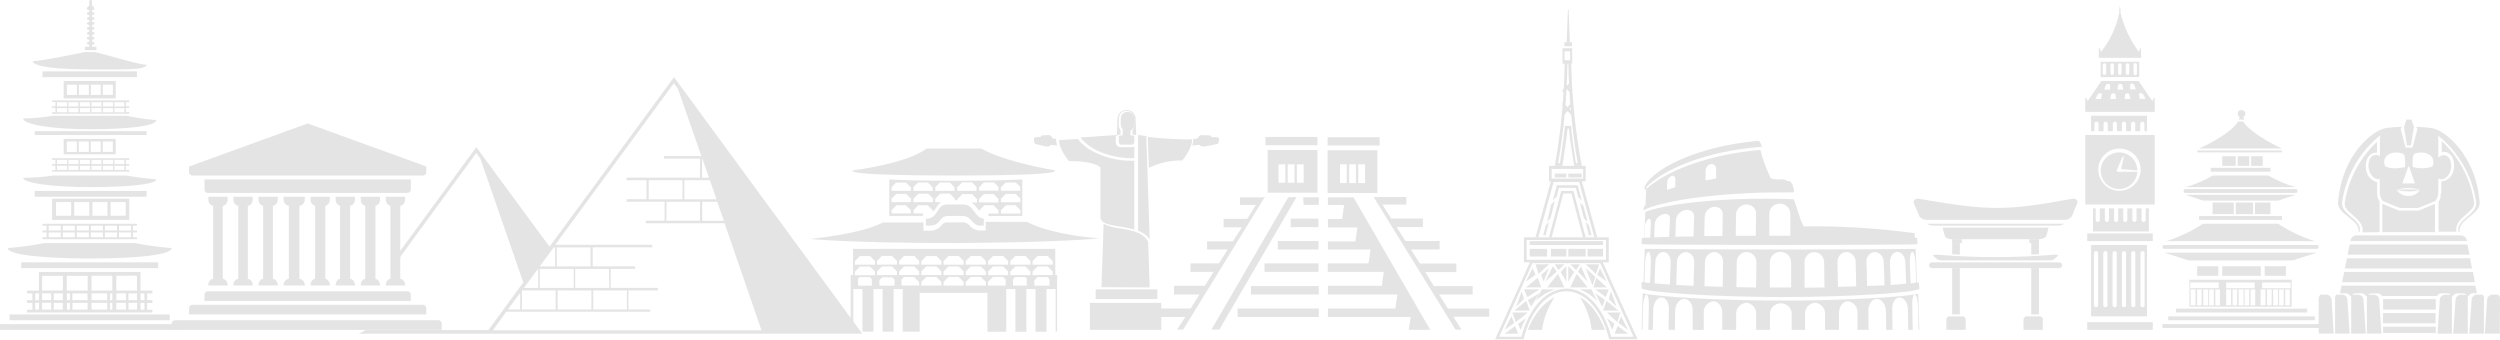 <svg width="1296" height="176" viewBox="0 0 1296 176" fill="none" xmlns="http://www.w3.org/2000/svg">
<g opacity="0.7">
<path d="M79 152.11V150.641H72.84V141H20.16V150.669H14V152.11H16.812V155.6H14V157.041H16.812V160.559H14V162H79V160.559H76.265V157.069H79V155.6H76.265V152.11H79ZM71 142.939V150.641H60.29V142.967L71 142.939ZM71 152.11V155.6H66.578V152.11H71ZM58.219 142.967V150.641H47.459V142.995L58.219 142.967ZM58.219 152.082V155.6H56.992V152.082H58.219ZM45.439 155.6H37.516V152.11H45.311L45.439 155.6ZM45.439 142.995V150.641H34.627V142.995H45.439ZM21.873 142.995H32.608V150.613H21.796L21.873 142.995ZM32.582 152.054V155.6H27.854V152.11L32.582 152.054ZM18.243 152.054H20.237V155.6H18.243V152.054ZM18.243 156.985H20.237V160.504H18.243V156.985ZM26.576 160.504H21.796V156.985H26.499L26.576 160.504ZM26.576 155.545H21.796V152.054H26.499L26.576 155.545ZM27.93 157.013H32.582V160.504H27.828L27.93 157.013ZM36.263 160.504H34.704V157.013H36.263V160.504ZM36.263 155.545H34.704V152.054H36.263V155.545ZM37.592 157.013H45.414V160.504H37.516L37.592 157.013ZM55.638 160.504H47.459V157.013H55.561L55.638 160.504ZM55.638 155.573H47.459V152.054H55.561L55.638 155.573ZM56.967 157.013H58.245V160.504H56.992L56.967 157.013ZM65.325 160.504H60.264V157.013H65.223L65.325 160.504ZM65.325 155.573H60.29V152.054H65.249L65.325 155.573ZM66.654 157.013H71.076V160.504H66.578L66.654 157.013ZM74.885 160.532H72.84V157.041H74.885V160.532ZM74.885 155.6H72.84V152.11H74.885V155.6Z" fill="#D9D9D9"/>
<path d="M67 114V103H27V114H67ZM57.339 104.764H65.151V111.847H57.339V104.764ZM47.911 104.764H55.724V111.821H47.911V104.764ZM38.484 104.764H46.297V111.821H38.484V104.764ZM29.057 104.764H36.87V111.821H29.031L29.057 104.764Z" fill="#D9D9D9"/>
<path d="M71 117.023V116H22V117.023H24.115V119.489H22V120.511H24.115V122.977H22V124H71V122.977H68.937V120.511H71V119.489H68.937V117.023H71ZM46.087 119.489H39.795V117.023H46.087V119.489ZM47.093 117.023H53.36V119.489H47.093V117.023ZM38.789 119.489H32.522V117.023H38.789V119.489ZM38.789 120.511V122.977H32.522V120.511H38.789ZM39.795 120.511H46.087V122.977H39.795V120.511ZM47.093 120.511H53.36V122.977H47.093V120.511ZM54.366 120.511H60.658V123.003H54.366V120.511ZM54.366 119.489V117.023H60.658V119.489H54.366ZM25.224 117.023H31.516V119.489H25.224V117.023ZM25.224 120.511H31.516V122.977H25.224V120.511ZM67.931 123.003H61.664V120.511H67.931V123.003ZM67.931 119.515H61.664V117.023H67.931V119.515Z" fill="#D9D9D9"/>
<path d="M82 136H11V139H82V136Z" fill="#D9D9D9"/>
<path d="M69.921 126H23.079C16.77 127.212 10.401 128.076 4 128.589C4 132.213 23.028 133.974 46.5 134C69.972 134.026 89 132.239 89 128.615C82.597 128.103 76.228 127.23 69.921 126Z" fill="#D9D9D9"/>
<path d="M60 80V72H33V80H60ZM53.277 73.35H58.488V78.726H53.277V73.35ZM47.067 73.35H52.197V78.752H47.067V73.35ZM40.857 73.35H46.041V78.752H40.857V73.35ZM34.647 73.35H39.831V78.752H34.62L34.647 73.35Z" fill="#D9D9D9"/>
<path d="M67 82.879V82H27V82.907H28.72V85.061H27V85.939H28.72V88.121H27V89H67V88.093H65.306V85.939H67V85.032H65.306V82.879H67ZM46.596 85.032H41.384V82.879H46.596V85.032ZM47.43 82.879H52.642V85.032H47.43V82.879ZM40.655 85.032H35.443V82.879H40.655V85.032ZM40.655 85.939V88.093H35.443V85.939H40.655ZM41.462 85.939H46.674V88.093H41.462V85.939ZM47.43 85.939H52.642V88.093H47.43V85.939ZM53.397 85.939H58.609V88.093H53.397V85.939ZM53.397 85.032V82.879H58.609V85.032H53.397ZM29.554 82.879H34.766V85.032H29.554V82.879ZM29.554 85.911H34.766V88.065H29.554V85.911ZM64.472 88.093H59.261V85.939H64.472V88.093ZM64.472 85.032H59.261V82.879H64.472V85.032Z" fill="#D9D9D9"/>
<path d="M71 37H22V40H71V37Z" fill="#D9D9D9"/>
<path d="M44 24.267V26H50V24.267H47.688V23.206C48.442 23.206 48.987 22.74 48.987 22.352C48.987 21.964 48.442 21.628 47.688 21.498V20.645C48.442 20.515 48.987 20.205 48.987 19.791C48.987 19.377 48.442 19.067 47.688 18.937V18.109C48.442 18.109 48.987 17.644 48.987 17.256C48.987 16.868 48.442 16.531 47.688 16.402V15.548C48.442 15.419 48.987 15.083 48.987 14.694C48.987 14.306 48.442 13.97 47.688 13.841V12.987C48.442 12.858 48.987 12.547 48.987 12.159C48.987 11.771 48.442 11.435 47.688 11.306V10.452C48.442 10.322 48.987 9.986 48.987 9.598C48.987 9.21 48.442 8.874 47.688 8.744V7.891C48.416 7.761 48.961 7.425 48.961 7.037C48.961 6.649 48.416 6.312 47.688 6.183V5.355C48.416 5.226 48.961 4.89 48.961 4.502C48.908 4.153 48.762 3.825 48.538 3.552C48.314 3.279 48.021 3.071 47.688 2.949V0.362C47.688 0.181 47.377 0 46.987 0C46.597 0 46.286 0.181 46.286 0.362V2.949C45.953 3.071 45.66 3.279 45.436 3.552C45.212 3.825 45.066 4.153 45.013 4.502C45.013 4.89 45.558 5.226 46.286 5.355V6.183C45.532 6.183 45.013 6.649 45.013 7.037C45.013 7.425 45.532 7.761 46.286 7.891V8.744C45.532 8.874 45.013 9.21 45.013 9.598C45.013 9.986 45.532 10.322 46.286 10.452V11.306C45.532 11.435 45.013 11.745 45.013 12.133C45.013 12.521 45.532 12.858 46.286 12.987V13.841C45.532 13.97 45.013 14.306 45.013 14.694C45.013 15.083 45.532 15.419 46.286 15.548V16.402C45.532 16.531 45.013 16.868 45.013 17.256C45.013 17.644 45.532 17.98 46.286 18.109V18.937C45.532 18.937 45.013 19.403 45.013 19.791C45.013 20.179 45.532 20.515 46.286 20.645V21.498C45.532 21.628 45.013 21.964 45.013 22.352C45.013 22.74 45.532 23.077 46.286 23.206V24.267H44Z" fill="#D9D9D9"/>
<path d="M49.142 27H43.858C37.419 28.362 21.079 31.678 17 31.678C17 34.639 30.185 35.971 46.5 35.971C62.815 35.971 76 36.445 76 33.573C71.793 33.543 55.555 28.362 49.142 27Z" fill="#D9D9D9"/>
<path d="M76 68H18V70H76V68Z" fill="#D9D9D9"/>
<path d="M65.51 60H27.49C22.365 60.886 17.188 61.354 12 61.4C12 64.592 27.362 67 46.487 67C65.613 67 81 65.46 81 62.268C75.802 61.829 70.631 61.071 65.51 60Z" fill="#D9D9D9"/>
<path d="M76 99H18V102H76V99Z" fill="#D9D9D9"/>
<path d="M88 163H5V166H88V163Z" fill="#D9D9D9"/>
<path d="M94 168H0V171H94V168Z" fill="#D9D9D9"/>
<path d="M65.504 91H27.495C22.369 91.758 17.19 92.159 12 92.2C12 94.936 27.367 97 46.5 97C65.632 97 81 95.68 81 92.944C75.8 92.566 70.627 91.917 65.504 91Z" fill="#D9D9D9"/>
<path d="M67 52.992V52H27V52.907H28.746V55.061H27V55.968H28.746V58.121H27V59H67V58.093H65.306V55.939H67V55.061H65.306V52.907L67 52.992ZM46.622 55.146H41.41V52.992H46.622V55.146ZM47.43 52.992H52.642V55.146H47.43V52.992ZM40.655 55.146H35.443V52.992H40.655V55.146ZM40.655 56.053V58.206H35.443V56.053H40.655ZM41.489 56.053H46.7V58.206H41.489V56.053ZM47.43 56.053H52.642V58.206H47.43V56.053ZM53.397 56.053H58.609V58.206H53.397V56.053ZM53.397 55.146V52.992H58.609V55.146H53.397ZM29.554 52.992H34.766V55.146H29.554V52.992ZM29.554 56.053H34.766V58.206H29.554V56.053ZM64.498 58.206H59.287V56.053H64.498V58.206ZM64.498 55.146H59.287V52.992H64.498V55.146Z" fill="#D9D9D9"/>
<path d="M60 51V42H33V51H60ZM53.331 43.92H58.515V49.18H53.304L53.331 43.92ZM47.094 43.92H52.197V49.18H47.094V43.92ZM40.884 43.92H46.068V49.18H40.884V43.92ZM34.674 43.92H39.858V49.205H34.674V43.92Z" fill="#D9D9D9"/>
<path d="M1181 116H1141.98C1136.13 119.852 1129.74 122.882 1123 125H1200C1193.25 122.884 1186.86 119.854 1181 116Z" fill="#D9D9D9"/>
<path d="M1122 131L1134.57 135H1188.43L1201 131H1122Z" fill="#D9D9D9"/>
<path d="M1121.89 129H1201.11C1201.34 129 1201.57 128.895 1201.74 128.707C1201.91 128.52 1202 128.265 1202 128C1202 127.735 1201.91 127.48 1201.74 127.293C1201.57 127.105 1201.34 127 1201.11 127H1121.89C1121.66 127 1121.43 127.105 1121.26 127.293C1121.09 127.48 1121 127.735 1121 128C1121 128.265 1121.09 128.52 1121.26 128.707C1121.43 128.895 1121.66 129 1121.89 129Z" fill="#D9D9D9"/>
<path d="M1183 112H1140V114H1183V112Z" fill="#D9D9D9"/>
<path d="M1177 105H1169V111H1177V105Z" fill="#D9D9D9"/>
<path d="M1168 105H1159V111H1168V105Z" fill="#D9D9D9"/>
<path d="M1158 105H1147V111H1158V105Z" fill="#D9D9D9"/>
<path d="M1175.95 91H1147.05C1142.72 93.567 1137.99 95.587 1133 97H1190C1185.01 95.587 1180.28 93.567 1175.95 91Z" fill="#D9D9D9"/>
<path d="M1133 101L1142.07 104H1180.96L1190 101H1133Z" fill="#D9D9D9"/>
<path d="M1132.64 100H1190.38C1190.53 99.985 1190.67 99.888 1190.78 99.722C1190.9 99.557 1190.97 99.333 1191 99.087C1191 98.799 1190.93 98.522 1190.81 98.318C1190.69 98.115 1190.53 98 1190.36 98H1132.64C1132.47 98 1132.31 98.115 1132.19 98.318C1132.07 98.522 1132 98.799 1132 99.087C1132.02 99.344 1132.1 99.578 1132.22 99.745C1132.34 99.913 1132.49 100.003 1132.64 100Z" fill="#D9D9D9"/>
<path d="M1177 87H1146V89H1177V87Z" fill="#D9D9D9"/>
<path d="M1162.85 63H1160.23C1155.62 70.18 1140 77 1140 77H1183C1183 77 1167.46 70.036 1162.85 63Z" fill="#D9D9D9"/>
<path d="M1139.49 78.999H1182.51C1182.57 79.003 1182.63 78.993 1182.69 78.97C1182.75 78.948 1182.81 78.912 1182.85 78.867C1182.9 78.821 1182.94 78.766 1182.96 78.706C1182.99 78.645 1183 78.579 1183 78.513C1183 78.377 1182.95 78.246 1182.85 78.15C1182.76 78.054 1182.64 78 1182.51 78H1139.49C1139.37 78.007 1139.24 78.063 1139.15 78.157C1139.06 78.252 1139.01 78.379 1139 78.513C1139.01 78.644 1139.06 78.768 1139.15 78.859C1139.25 78.949 1139.37 78.999 1139.49 78.999Z" fill="#D9D9D9"/>
<path d="M1161.21 60.764C1161.04 60.879 1160.91 61.031 1160.82 61.208C1160.72 61.385 1160.67 61.581 1160.68 61.78V62H1163.32V61.78C1163.33 61.581 1163.28 61.385 1163.18 61.208C1163.09 61.031 1162.96 60.879 1162.79 60.764C1163.15 60.609 1163.46 60.355 1163.67 60.033C1163.89 59.711 1164 59.335 1164 58.95C1164 58.433 1163.79 57.937 1163.41 57.571C1163.04 57.206 1162.53 57 1162 57C1161.47 57 1160.96 57.206 1160.59 57.571C1160.21 57.937 1160 58.433 1160 58.95C1160 59.335 1160.11 59.711 1160.33 60.033C1160.54 60.355 1160.85 60.609 1161.21 60.764Z" fill="#D9D9D9"/>
<path d="M1173 81H1167V86H1173V81Z" fill="#D9D9D9"/>
<path d="M1166 81H1160V86H1166V81Z" fill="#D9D9D9"/>
<path d="M1159 81H1152V86H1159V81Z" fill="#D9D9D9"/>
<path d="M1172 138H1152V143H1172V138Z" fill="#D9D9D9"/>
<path d="M1185 138H1174V143H1185V138Z" fill="#D9D9D9"/>
<path d="M1150 138H1139V143H1150V138Z" fill="#D9D9D9"/>
<path d="M1135 159H1188V145H1135V159ZM1138.16 158.33H1135.61V150.015H1138.16V158.33ZM1141.35 158.33H1138.96V150.015H1141.35V158.33ZM1144.72 158.33H1142.17V150.015H1144.72V158.33ZM1147.63 158.33H1145.26V150.015H1147.63V158.33ZM1159.68 158.33H1157.38V150.015H1159.75L1159.68 158.33ZM1163.07 158.33H1160.52V150.015H1163.07V158.33ZM1165.98 158.33H1163.61V150.015H1165.98V158.33ZM1177.59 158.33H1175.24V150.015H1177.64L1177.59 158.33ZM1180.96 158.33H1178.41V150.015H1180.96V158.33ZM1183.87 158.33H1181.49V150.015H1183.87V158.33ZM1187.03 158.33H1184.66V150.015H1187.03V158.33ZM1172.69 146.421H1187.44V149.398H1172.69V146.421ZM1171.9 150.015H1174.45V158.249H1171.9V150.015ZM1169.12 158.33H1166.72V150.015H1169.12V158.33ZM1154.04 146.421H1168.81V149.398H1154.06L1154.04 146.421ZM1154.04 150.015H1156.59V158.249H1154.04V150.015ZM1150.8 158.33H1148.42V150.015H1150.8V158.33ZM1135.48 146.395H1150.23V149.372H1135.43L1135.48 146.395Z" fill="#D9D9D9"/>
<path d="M1196 160H1128V162H1196V160Z" fill="#D9D9D9"/>
<path d="M1200 164H1124V166H1200V164Z" fill="#D9D9D9"/>
<path d="M1203 168H1121V170H1203V168Z" fill="#D9D9D9"/>
<path d="M682.953 75.309H655.999V71H682.953V75.309ZM657.135 99.92V77.75H682.953V99.92H657.135ZM672.291 94.728H675.828V85.2H672.291V94.728ZM667.54 94.728H671.077V85.2H667.54V94.728ZM662.79 94.728H666.327V85.2H662.79V94.728ZM669.115 117.729H683.47V113.316H669.167L669.115 117.729ZM662.402 129.333H683.521V124.92H662.402V129.333ZM655.535 140.938H683.521V136.524H655.535V140.938ZM648.512 152.698H683.651V148.285H648.512V152.698ZM675.75 106.202H683.651V102.257H675.621L675.75 106.202ZM641.645 164.328H683.651V159.915H641.515L641.645 164.328ZM654.554 102.282H642.806V106.228H651.094L646.55 113.445H634.312V117.859H643.762L639.218 125.076H625.741V129.333H636.429L631.885 136.524H617.169V140.938H629.097L624.553 148.155H608.597V152.698H621.765L617.221 159.915H600V164.328H614.458L610.146 170.87H613.348L655.664 102.153L654.554 102.282ZM667.824 102.282L627.987 170.87H632.092L672.136 102.153L667.824 102.282ZM715.2 71.13H688.246V75.439H715.2V71.13ZM714.038 100.05H688.22V77.879H714.038V100.05ZM698.16 85.2H694.649V94.91H698.16V85.2ZM702.911 85.2H699.4V94.91H702.911V85.2ZM707.661 85.2H704.124V94.91H707.661V85.2ZM688.401 102.334V106.28H696.792L695.759 113.497H688.401V117.911H703.685L702.653 125.128H688.401V129.333H710.476L709.443 136.524H688.298V140.938H717.369L716.336 148.155H688.401V152.698H724.392L723.333 159.915H688.401V164.328H731.285L730.304 171H741.457L701.62 102.257L688.401 102.334ZM772 159.993H750.623L746.079 152.698H763.428V148.285H743.29L738.875 141.042H754.986V136.628H736.087L731.414 129.333H746.285V124.92H728.548L724.004 117.703H737.636V113.29H721.216L716.672 106.073H729.039V102.127H712.076L754.521 170.87H757.619L753.411 164.198H772V159.993Z" fill="#D9D9D9"/>
<path d="M814.497 32H813.04C813.248 49.63 814.863 67.219 817.869 84.618H816.925C816.628 82.494 816.358 80.702 816.116 79.039C815.441 74.56 814.956 71.361 814.497 66.55V65.296H811.125V66.55C810.667 71.284 810.181 74.535 809.507 79.013C809.264 80.677 808.994 82.494 808.67 84.618H807.726C810.746 67.221 812.36 49.63 812.555 32H811.125C810.922 50.1 809.208 68.156 806 86H809.938C811.206 77.247 811.907 73.537 812.636 66.678H813.337C813.985 73.537 814.713 77.247 816.035 86H820C816.664 68.166 814.824 50.11 814.497 32Z" fill="#D9D9D9"/>
<path d="M805.362 94.365H818.638L826.519 123H828L819.749 93H804.251L796 123H797.481L805.362 94.365Z" fill="#D9D9D9"/>
<path d="M815.667 99H809.358L803 123H804.402L810.41 100.336H814.615L820.598 123H822L815.667 99Z" fill="#D9D9D9"/>
<path d="M822 129H813V133H822V129Z" fill="#D9D9D9"/>
<path d="M812 129H804V133H812V129Z" fill="#D9D9D9"/>
<path d="M831 125H793V127H831V125Z" fill="#D9D9D9"/>
<path d="M831 129H823V133H831V129Z" fill="#D9D9D9"/>
<path d="M802 129H793V133H802V129Z" fill="#D9D9D9"/>
<path d="M790 123V136H834V123H790ZM832.525 127.587V134.675H791.424V124.423H832.525V127.587Z" fill="#D9D9D9"/>
<path d="M812 90H806V92H812V90Z" fill="#D9D9D9"/>
<path d="M820 90H813V92H820V90Z" fill="#D9D9D9"/>
<path d="M803 86V94H822V86H803ZM820.673 92.593H804.376V87.59H820.722L820.673 92.593Z" fill="#D9D9D9"/>
<path d="M813.82 21.871L813.205 5H812.795L812.154 21.871H811V24H815V21.871H813.82Z" fill="#D9D9D9"/>
<path d="M810 25V33H815V25H810ZM813.946 31.226H811.054V26.588H813.946V31.226Z" fill="#D9D9D9"/>
<path d="M803.852 113.044L806 104C805.383 104.679 804.765 105.304 804.148 105.928L802 115L803.852 113.044Z" fill="#D9D9D9"/>
<path d="M823.795 116.909C823.228 116.273 822.614 115.636 822 115L823.63 122H825L823.795 116.909Z" fill="#D9D9D9"/>
<path d="M821.123 113.218L823 115L820.852 106.757L819 105L821.123 113.218Z" fill="#D9D9D9"/>
<path d="M801.258 116.872L800 122H801.258L803 115L801.258 116.872Z" fill="#D9D9D9"/>
<path d="M820 104L817.883 96H807.065L805 103.771L806.936 101.962L808.15 97.401H816.902L818.167 102.191L820 104Z" fill="#D9D9D9"/>
<path d="M783.5 164C782.375 166.333 781.2 168.667 780 171L785 167.407L783.5 164Z" fill="#D9D9D9"/>
<path d="M788.293 171C789.029 168.941 789.934 166.936 791 165L787 167.844C787.39 169 787.829 170.089 788.293 171Z" fill="#D9D9D9"/>
<path d="M780 173H787L785.412 169L780 173Z" fill="#D9D9D9"/>
<path d="M785 161H793L791.197 156L785 161Z" fill="#D9D9D9"/>
<path d="M785.781 167L792 162H784C784.452 163.301 785.131 165.121 785.781 167Z" fill="#D9D9D9"/>
<path d="M792 155.593L793.719 159C795.156 156.667 796.594 154.333 798 152L792 155.593Z" fill="#D9D9D9"/>
<path d="M802 149H811C809.953 146.786 808.806 144.442 807.634 142L802 149Z" fill="#D9D9D9"/>
<path d="M812 146V138C810.992 139.032 809.984 140.013 809 140.994L812 146Z" fill="#D9D9D9"/>
<path d="M796 156C798.753 153.414 802.169 151.365 806 150H799.353C798.156 151.951 797.138 153.951 796 156Z" fill="#D9D9D9"/>
<path d="M791 149H799C798.437 147.397 797.813 145.795 797.188 144L791 149Z" fill="#D9D9D9"/>
<path d="M803 139L799 142.55C799.4 143.75 799.778 144.9 800.156 146L803 139Z" fill="#D9D9D9"/>
<path d="M844 171C842.775 168.629 841.5 166.281 840.425 164L839 167.455L844 171Z" fill="#D9D9D9"/>
<path d="M803 137H796C796.541 138.73 797.081 140.396 797.595 142L803 137Z" fill="#D9D9D9"/>
<path d="M811 137H806L807.875 140L811 137Z" fill="#D9D9D9"/>
<path d="M788.854 151L786 159L790 154.972C789.632 153.667 789.243 152.361 788.854 151Z" fill="#D9D9D9"/>
<path d="M798 150H790C790.613 151.384 791.226 152.717 791.808 154L798 150Z" fill="#D9D9D9"/>
<path d="M794.475 139C793.7 140.596 792.475 143.013 791 146L796 142.489C795.483 141.349 794.975 140.186 794.475 139Z" fill="#D9D9D9"/>
<path d="M807 140.831L805.018 138C803.796 140.462 802.439 143.145 801 146L807 140.831Z" fill="#D9D9D9"/>
<path d="M827 152L830.583 159C831.046 157.903 831.51 156.667 832 155.547L827 152Z" fill="#D9D9D9"/>
<path d="M840 162H833L838.422 167L840 162Z" fill="#D9D9D9"/>
<path d="M832.831 156C832.183 157.744 831.592 159.43 831 161H839L832.831 156Z" fill="#D9D9D9"/>
<path d="M819 150C822.43 151.376 825.499 153.422 828 156L825.018 150H819Z" fill="#D9D9D9"/>
<path d="M792 171H799.379C800.235 164.964 802.493 159.166 806 154C800.22 156.833 795.226 162.835 792 171Z" fill="#D9D9D9"/>
<path d="M819 154C822.264 159.163 824.357 164.963 825.135 171H832C828.894 162.809 824.221 156.808 819 154Z" fill="#D9D9D9"/>
<path d="M830.481 135H793.545C793.545 135 784.336 155.668 775 176H789.769C793.366 161.326 801.962 150.992 812.013 150.992C822.063 150.992 830.634 161.326 834.231 176H849C839.664 155.616 830.481 135 830.481 135ZM812.395 149.623H811.63C801.58 149.855 792.677 159.569 788.673 174.605H777.143C785.025 157.373 792.652 140.296 794.412 136.421H829.563C831.297 140.296 838.95 157.373 846.832 174.605H835.276C831.323 159.569 822.446 149.855 812.395 149.623Z" fill="#D9D9D9"/>
<path d="M817.366 142C816.169 144.442 815.047 146.786 814 149H823L817.366 142Z" fill="#D9D9D9"/>
<path d="M838 159L835.155 151C834.749 152.342 834.364 153.74 834 154.973L838 159Z" fill="#D9D9D9"/>
<path d="M833 165C834.063 166.937 834.965 168.942 835.7 171L837 167.853L833 165Z" fill="#D9D9D9"/>
<path d="M838.582 169L837 173H844L838.582 169Z" fill="#D9D9D9"/>
<path d="M826 149H833C831.305 147.429 829.5 145.795 827.531 144C827.039 145.731 826.52 147.397 826 149Z" fill="#D9D9D9"/>
<path d="M833 146L829.44 139C828.969 140.167 828.471 141.333 828 142.453L833 146Z" fill="#D9D9D9"/>
<path d="M832.418 154C832.927 152.717 833.464 151.484 834 150H827L832.418 154Z" fill="#D9D9D9"/>
<path d="M829 137H822L827.303 142C827.939 140.396 828.47 138.73 829 137Z" fill="#D9D9D9"/>
<path d="M827 143.56L822 139L825.575 148C826.015 146.59 826.508 145.09 827 143.56Z" fill="#D9D9D9"/>
<path d="M813 138V146L816 141L813 138Z" fill="#D9D9D9"/>
<path d="M819 137H814L817.073 140C817.743 139.1 818.358 138.05 819 137Z" fill="#D9D9D9"/>
<path d="M823 146C821.792 143.147 820.585 140.427 819.642 138L818 140.88L823 146Z" fill="#D9D9D9"/>
<path d="M814.902 53L810.009 58.447C810.009 58.72 810.009 58.992 810.009 59.265C809.997 59.346 809.997 59.428 810.009 59.51L810.473 60L815 54.879C814.87 54.264 814.837 53.628 814.902 53Z" fill="#D9D9D9"/>
<path d="M813.79 43L810 46.578C810.026 46.823 810.026 47.069 810 47.314C810.012 47.387 810.012 47.461 810 47.534L810.5 48L814 44.618C813.855 44.089 813.784 43.545 813.79 43Z" fill="#D9D9D9"/>
<path d="M815 60L814.41 57.308L810 53C810.099 53.625 810.099 54.26 810 54.885L815 60Z" fill="#D9D9D9"/>
<path d="M813.883 47.764C813.862 47.229 813.902 46.692 814 46.167L811.211 43C811.22 43.585 811.149 44.167 811 44.728L813.883 48V47.764Z" fill="#D9D9D9"/>
<path d="M994 126.631L993.845 123.36C993.452 123.283 993.053 123.242 992.653 123.237V120.9C973.69 118.316 954.546 117.124 935.39 117.333C934.095 117.333 931.944 108.454 929.897 103.289L924.715 103.117C889.814 102.28 862.53 106.093 852.917 109.831L852.347 123.286C851.943 123.288 851.542 123.345 851.155 123.458L851 126.606C851 126.779 886.653 127 923.549 127C958.036 127 994 126.803 994 126.631ZM855.508 123.114L852.503 123.286L852.762 117.555C852.799 116.195 853.299 114.884 854.187 113.816C855.12 112.955 855.897 113.595 855.819 115.39L855.508 123.114ZM865.303 122.794L857.529 123.04L857.814 115.981C857.946 114.994 858.338 114.056 858.954 113.251C859.57 112.447 860.39 111.804 861.338 111.381C863.67 110.323 865.795 111.11 865.717 113.324L865.303 122.794ZM877.921 122.548L868.541 122.72L868.826 113.915C868.955 112.762 869.45 111.674 870.247 110.795C871.043 109.916 872.102 109.288 873.283 108.995C875.874 108.306 878.284 109.684 878.206 112.144L877.921 122.548ZM892.871 122.351H883.466L883.725 112.267C883.773 111.06 884.249 109.905 885.078 108.989C885.906 108.074 887.037 107.451 888.285 107.224C888.887 107.114 889.508 107.136 890.1 107.289C890.691 107.442 891.238 107.722 891.699 108.106C892.159 108.491 892.52 108.971 892.755 109.508C892.99 110.046 893.092 110.628 893.053 111.209L892.871 122.351ZM910.18 122.228H899.815L899.971 111.11C900.007 109.8 900.56 108.551 901.519 107.608C902.478 106.665 903.775 106.099 905.153 106.019C905.822 105.971 906.495 106.056 907.127 106.269C907.76 106.482 908.339 106.818 908.827 107.256C909.315 107.693 909.701 108.223 909.96 108.811C910.22 109.398 910.348 110.031 910.335 110.668L910.18 122.228ZM917.201 122.228V110.742C917.201 109.372 917.775 108.058 918.795 107.089C919.815 106.12 921.199 105.576 922.643 105.576C924.086 105.576 925.47 106.12 926.49 107.089C927.511 108.058 928.084 109.372 928.084 110.742V122.204H917.098L917.201 122.228Z" fill="#D9D9D9"/>
<path d="M851.467 171L851.753 158.766C851.908 155.421 852.687 152.724 853.518 152.724C854.348 152.724 854.893 155.421 854.763 158.766L854.504 171H856.84L857.048 160.239C857.177 156.894 859.072 154.197 861.304 154.197C863.536 154.197 865.249 156.894 865.146 160.239L864.964 171H868.26L868.39 161.013C868.52 157.668 870.622 154.971 873.114 154.971C875.606 154.971 877.578 157.668 877.474 161.013V171H883.236V162.237C883.107 160.812 883.543 159.394 884.459 158.268C885.374 157.142 886.7 156.392 888.168 156.17C890.764 156.17 892.892 158.891 892.814 162.237V171H900.03V163.011C899.911 161.547 900.386 160.097 901.353 158.961C902.32 157.826 903.706 157.094 905.221 156.919C905.977 156.99 906.712 157.205 907.383 157.55C908.053 157.895 908.646 158.364 909.129 158.93C909.611 159.496 909.972 160.147 910.192 160.847C910.412 161.548 910.487 162.283 910.412 163.011V171H917.575V163.31C917.482 162.547 917.557 161.773 917.797 161.04C918.037 160.307 918.435 159.631 918.966 159.056C919.497 158.482 920.148 158.022 920.877 157.707C921.606 157.393 922.396 157.23 923.195 157.23C923.994 157.23 924.784 157.393 925.512 157.707C926.241 158.022 926.893 158.482 927.423 159.056C927.954 159.631 928.353 160.307 928.592 161.04C928.832 161.773 928.908 162.547 928.814 163.31V171H935.744V163.011C935.669 162.283 935.743 161.548 935.964 160.847C936.184 160.147 936.545 159.496 937.027 158.93C937.509 158.364 938.103 157.895 938.773 157.55C939.444 157.205 940.178 156.99 940.935 156.919C942.45 157.094 943.836 157.826 944.803 158.961C945.77 160.097 946.244 161.547 946.126 163.011V171H953.342V162.237C953.342 158.891 955.366 156.17 958.014 156.17C959.477 156.397 960.796 157.15 961.706 158.275C962.617 159.401 963.05 160.816 962.919 162.237V171H968.681L968.552 161.013C968.552 157.668 970.42 154.971 972.912 154.971C975.404 154.971 977.532 157.668 977.636 161.013L977.792 171H981.088L980.932 160.239C980.932 156.894 982.516 154.197 984.748 154.197C986.98 154.197 988.901 156.894 989.03 160.239L989.238 171H991.574L991.314 158.766C991.159 155.421 991.73 152.724 992.56 152.724C993.391 152.724 994.169 155.421 994.299 158.766L994.585 171H995L994.429 152.25C987.343 154.022 955.159 155.82 924.116 155.82C890.815 155.82 858.657 153.798 851.571 152L851 171H851.467Z" fill="#D9D9D9"/>
<path d="M994.742 146.383L993.785 146.539L993.062 129.026C984.973 129.181 953.909 129.337 923.982 129.337C891.884 129.337 860.769 129.155 852.68 129L851.956 146.332L851 146.176V149.337C851 151.306 886.793 154 924.111 154C958.871 154 995.077 151.617 995 149.596L994.742 146.383ZM855.807 136.021L855.393 146.668C854.256 146.668 853.274 146.435 852.447 146.332L852.861 135.969C852.99 132.99 853.739 130.58 854.541 130.58C855.342 130.58 855.936 133.119 855.807 136.098V136.021ZM865.679 147.497C862.655 147.316 859.968 147.109 857.693 146.902L858.107 136.021C858.107 133.041 860.097 130.632 862.268 130.632C864.439 130.632 866.17 133.041 866.067 136.021L865.679 147.497ZM877.929 148.145C874.724 148.016 871.727 147.86 868.961 147.705L869.323 136.021C869.263 134.705 869.705 133.415 870.559 132.414C871.414 131.413 872.617 130.776 873.923 130.632C874.562 130.696 875.181 130.888 875.745 131.194C876.309 131.501 876.806 131.918 877.208 132.419C877.61 132.921 877.908 133.498 878.085 134.116C878.262 134.734 878.314 135.382 878.239 136.021L877.929 148.145ZM893.047 148.689L883.589 148.378L883.873 136.021C883.816 134.672 884.286 133.354 885.184 132.347C886.082 131.341 887.336 130.725 888.68 130.632C889.336 130.678 889.976 130.854 890.563 131.151C891.15 131.448 891.672 131.86 892.098 132.362C892.524 132.864 892.846 133.446 893.044 134.074C893.243 134.703 893.314 135.364 893.254 136.021L893.047 148.689ZM910.337 149.026L900.154 148.845L900.335 136.021C900.307 135.323 900.42 134.627 900.668 133.974C900.915 133.321 901.291 132.726 901.774 132.222C902.257 131.719 902.836 131.319 903.477 131.045C904.118 130.772 904.807 130.632 905.504 130.632C906.187 130.652 906.86 130.808 907.483 131.09C908.106 131.373 908.667 131.776 909.133 132.277C909.599 132.778 909.962 133.367 910.199 134.01C910.437 134.652 910.545 135.336 910.518 136.021L910.337 149.026ZM923.982 149.026H917.495V136.073C917.495 134.609 918.075 133.205 919.108 132.171C920.14 131.136 921.54 130.554 923 130.554C924.46 130.554 925.86 131.136 926.892 132.171C927.925 133.205 928.505 134.609 928.505 136.073V149.026H923.982ZM935.482 149.026V136.073C935.455 135.39 935.562 134.708 935.798 134.068C936.034 133.427 936.394 132.839 936.858 132.338C937.321 131.837 937.879 131.433 938.499 131.149C939.119 130.865 939.789 130.707 940.47 130.684C941.866 130.718 943.192 131.303 944.16 132.312C945.128 133.321 945.66 134.673 945.639 136.073L945.794 149.026C942.331 149.052 938.92 149.104 935.586 149.13L935.482 149.026ZM952.798 148.715L952.565 135.995C952.508 135.337 952.583 134.675 952.785 134.046C952.986 133.418 953.31 132.836 953.739 132.334C954.167 131.833 954.69 131.422 955.279 131.125C955.867 130.828 956.508 130.652 957.165 130.606C958.509 130.7 959.763 131.315 960.661 132.321C961.559 133.328 962.029 134.646 961.972 135.995L962.256 148.43L952.798 148.715ZM967.916 148.223L967.606 135.995C967.527 135.357 967.576 134.711 967.75 134.092C967.924 133.474 968.219 132.897 968.619 132.395C969.019 131.893 969.514 131.476 970.077 131.169C970.64 130.862 971.258 130.67 971.896 130.606C973.207 130.744 974.416 131.378 975.276 132.38C976.136 133.381 976.582 134.675 976.522 135.995L976.935 147.938L967.916 148.223ZM980.14 147.601L979.752 135.995C979.752 133.016 981.355 130.606 983.551 130.606C985.748 130.606 987.609 133.016 987.712 135.995L988.151 147.031C985.851 147.342 983.164 147.523 980.14 147.705V147.601ZM990.477 146.824L990.038 135.995C990.038 133.016 990.503 130.606 991.304 130.606C992.105 130.606 992.881 133.016 992.984 135.995L993.423 146.358C992.571 146.694 991.589 146.824 990.451 146.927L990.477 146.824Z" fill="#D9D9D9"/>
<path d="M929.703 99.757C930.613 99.757 929.313 93.996 927.415 93.868H926.272C926.177 93.718 926.064 93.58 925.934 93.458C924.244 92.229 918.785 93.842 917.797 92.024C915.583 87.436 913.841 82.641 912.597 77.712C883.196 80.272 862.243 89.746 853.404 98.016C853.455 97.517 853.595 97.032 853.82 96.582C862.295 88.132 883.482 78.326 913.403 76.099C912.779 74.178 912.182 72.975 911.428 73C879.036 75.843 855.665 88.209 852.494 97.145C852.13 98.221 853.352 98.374 853.352 98.374L853.014 106.286C852.469 106.733 852.108 107.362 852 108.053V109C859.123 104.878 887.173 99.731 923.828 99.731L929.703 99.757ZM868.378 97.017L864.14 98.477L864.27 94.508C864.301 93.819 864.523 93.151 864.912 92.577C865.302 92.004 865.844 91.547 866.48 91.256C867.65 90.872 868.56 91.666 868.508 93.074L868.378 97.017ZM889.669 92.562L884.183 93.484V88.568C884.186 87.752 884.463 86.961 884.971 86.317C885.479 85.673 886.189 85.213 886.991 85.009C887.341 84.973 887.696 85.014 888.028 85.13C888.36 85.246 888.662 85.433 888.911 85.678C889.16 85.924 889.35 86.221 889.468 86.548C889.586 86.875 889.627 87.224 889.591 87.569L889.669 92.562Z" fill="#D9D9D9"/>
<path d="M1017.38 164H1010.6C1010.17 164.007 1009.77 164.179 1009.47 164.479C1009.17 164.779 1009 165.183 1009 165.604V171H1019V165.604C1019 165.178 1018.83 164.77 1018.52 164.47C1018.22 164.169 1017.81 164 1017.38 164Z" fill="#D9D9D9"/>
<path d="M1057.4 164H1050.6C1050.17 164.007 1049.77 164.179 1049.47 164.479C1049.17 164.779 1049 165.183 1049 165.604V171H1059V165.604C1059 165.394 1058.96 165.186 1058.89 164.992C1058.81 164.797 1058.69 164.62 1058.54 164.471C1058.39 164.322 1058.21 164.203 1058.02 164.123C1057.82 164.042 1057.61 164 1057.4 164Z" fill="#D9D9D9"/>
<path d="M1017 124H1012V126H1017V124Z" fill="#D9D9D9"/>
<path d="M1057 124H1052V126H1057V124Z" fill="#D9D9D9"/>
<path d="M1067.52 136H1001.48C1001.08 136 1000.71 136.158 1000.43 136.439C1000.16 136.721 1000 137.102 1000 137.5C1000 137.898 1000.16 138.279 1000.43 138.561C1000.71 138.842 1001.08 139 1001.48 139H1067.52C1067.92 139 1068.29 138.842 1068.57 138.561C1068.84 138.279 1069 137.898 1069 137.5C1069 137.102 1068.84 136.721 1068.57 136.439C1068.29 136.158 1067.92 136 1067.52 136Z" fill="#D9D9D9"/>
<path d="M1074.13 103.07C1038.9 109.489 1031.15 109.243 994.874 103.07C992.782 102.701 991.609 104.079 992.119 105.284L995.001 112.144C995.457 112.76 996.07 113.253 996.78 113.576C997.49 113.899 998.274 114.041 999.057 113.989H1069.94C1070.73 114.043 1071.52 113.902 1072.23 113.579C1072.95 113.256 1073.56 112.762 1074.02 112.144L1076.88 105.284C1077.39 104.005 1076.22 102.677 1074.13 103.07Z" fill="#D9D9D9"/>
<path d="M1016 132V126H1012V131.815L1016 132Z" fill="#D9D9D9"/>
<path d="M1057 131.79V126H1053V132L1057 131.79Z" fill="#D9D9D9"/>
<path d="M1057 139H1053V163H1057V139Z" fill="#D9D9D9"/>
<path d="M1016 139H1012V163H1016V139Z" fill="#D9D9D9"/>
<path d="M1002.09 132.597L1004.29 134.468C1005.29 134.882 1006.35 135.057 1007.4 134.984H1061.63C1062.68 135.054 1063.73 134.879 1064.73 134.468L1066.91 132.597C1067.3 132.274 1066.42 131.919 1064.81 132.016C1044.64 133.726 1024.39 133.726 1004.22 132.016C1002.56 131.919 1001.7 132.274 1002.09 132.597Z" fill="#D9D9D9"/>
<path d="M999 116C999.915 116.663 1001.12 117.021 1002.37 116.999H1066.6C1067.86 117.022 1069.08 116.664 1070 116H999Z" fill="#D9D9D9"/>
<path d="M1060.9 122.158L1062 118H1007L1008.16 122.27C1008.42 123.246 1010 124 1011.71 124H1057.34C1059.05 123.86 1060.63 123.107 1060.9 122.158Z" fill="#D9D9D9"/>
<path d="M494.516 91C556.383 91 546.407 88.2 546.407 88.2C546.407 88.2 521.119 84.14 508.746 77H480.39C469.46 85.092 442.703 88.2 442.703 88.2C442.703 88.2 431.954 90.972 494.516 91Z" fill="#D9D9D9"/>
<path d="M530 111.948V93C522.288 93.413 511.182 93.697 495.32 93.697C479.458 93.697 468.712 93.465 461 93.052V111.923H478.43V110.632H473.571V108.954L476.142 106.372H480.949L483.52 108.954V109.832C484.3 109.183 484.954 108.396 485.448 107.508C486.041 106.451 486.836 105.521 487.788 104.772H484.831V102.99L487.402 100.409H492.415L494.986 102.99V103.791H496.297V103.197L498.868 100.615H503.881L506.452 103.197V105.004H503.675C504.813 105.821 505.796 106.835 506.58 107.999C506.934 108.505 507.32 108.988 507.737 109.444V108.954L510.308 106.372H514.987L517.557 108.954V110.709H512.416C512.428 110.89 512.428 111.071 512.416 111.251V112L530 111.948ZM472.234 110.632H462.208V108.954L464.779 106.372H469.586L472.157 108.954L472.234 110.632ZM472.234 104.772H462.183V102.939L464.753 100.486H469.766L472.337 103.068L472.234 104.772ZM472.234 98.938H462.208V97.027L464.548 94.652H469.689L472.26 97.234L472.234 98.938ZM483.546 104.798H473.52V103.016L476.091 100.435H481.232L483.803 103.016L483.546 104.798ZM483.546 98.938H473.52V97.027L475.911 94.626H481.052L483.469 97.208L483.546 98.938ZM494.883 98.938H484.857V97.053L487.273 94.626H492.415L494.806 97.053L494.883 98.938ZM506.22 98.938H496.194V97.105L498.765 94.523H503.906L506.272 96.924L506.22 98.938ZM518.843 97.156L521.414 94.575H526.555L528.869 96.898V98.86H518.843V97.156ZM518.843 103.12L521.414 100.538H526.555L528.946 102.965V104.823H518.92L518.843 103.12ZM518.843 109.083L521.542 106.372H526.375L528.946 108.954V110.735H518.92L518.843 109.083ZM507.531 97.13L510.102 94.549H515.244L517.583 96.898V98.834H507.557L507.531 97.13ZM507.531 104.875V103.171L510.102 100.59H515.115L517.557 103.171V105.004L507.531 104.875Z" fill="#D9D9D9"/>
<path d="M570 123.566C570 123.566 546.455 122.206 532.292 115H510.982V119.51H509.787H508.981H508.228C507.188 119.517 506.16 119.306 505.223 118.893C504.286 118.479 503.465 117.874 502.822 117.124C502.062 116.226 501.003 115.581 499.808 115.286H490.27C489.324 115.525 488.515 116.089 488.009 116.861C487.323 117.768 486.393 118.495 485.308 118.972C484.224 119.449 483.024 119.659 481.824 119.581H478.732V115.31H457.734C446.117 121.49 420 123.853 420 123.853C420 123.853 439.127 126 495.364 126C551.055 125.69 570 123.566 570 123.566Z" fill="#D9D9D9"/>
<path d="M499.235 106H491.103C484.952 106 486.985 113.306 480 113.415V116.973H481.929C488.132 116.973 486.281 111.948 491.651 111.948H498.688C504.057 111.948 503.562 117 508.41 117H510V113.333C504.917 112.953 505.256 106.027 499.235 106Z" fill="#D9D9D9"/>
<path d="M547.037 129H442.198V142.608H441V171.767H442.172V171.922H442.354V149.865H447.092V171.974H452.793V149.865H457.532V171.974H463.233V149.865H467.971V171.974H476.771V151.809H511.865V172H521.627V149.865H526.392V172H532.067V149.865H536.805V172H542.507V149.865H547.245V171.87H548V142.608H547.089L547.037 129ZM451.986 148.077H444.827V144.5L445.686 143.618H450.893L451.934 144.655L451.986 148.077ZM453.6 142.659H443.187V140.793L445.79 138.201H450.997L453.6 140.793V142.659ZM453.6 137.216H443.187V135.324L445.79 132.732H450.997L453.6 135.324V137.216ZM463.702 148.077H455.891V145.2L457.323 143.774H462.53L463.78 144.992L463.702 148.077ZM465.003 142.608H454.59V140.716L457.193 138.124H462.4L465.003 140.716V142.608ZM465.003 137.165H454.59V135.272L457.193 132.681H462.4L465.003 135.272V137.165ZM476.51 148.025H467.346V144.863L468.622 143.593H473.829L476.432 146.184L476.51 148.025ZM476.51 142.608H466.097V140.716L468.7 138.124H473.907L476.51 140.716V142.608ZM476.51 137.165H466.097V135.272L468.7 132.681H473.907L476.51 135.272V137.165ZM488.018 148.051H477.604V146.184L480.207 143.593H485.414L488.018 146.184V148.051ZM488.018 142.608H477.604V140.716L480.207 138.124H485.414L488.018 140.716V142.608ZM488.018 137.19H477.604V135.324L480.207 132.732H485.414L488.018 135.324V137.19ZM499.551 148.051H489.137V146.159L491.74 143.567H496.947L499.551 146.159V148.051ZM499.551 142.608H489.137V140.716L491.74 138.124H496.947L499.551 140.716V142.608ZM499.551 137.19H489.137V135.298L491.74 132.706H496.947L499.551 135.298V137.19ZM511.084 148.051H500.67V146.159L503.273 143.567H508.48L511.084 146.159V148.051ZM511.084 142.608H500.67V140.716L503.273 138.124H508.48L511.084 140.716V142.608ZM511.084 137.19H500.67V135.298L503.273 132.706H508.48L511.084 135.298V137.19ZM521.341 148.051H512.151V146.159L514.754 143.567H519.961L521.341 144.966V148.051ZM522.617 142.634H512.203V140.741L514.807 138.149H520.013L522.617 140.741V142.634ZM522.617 137.19H512.203V135.298L514.807 132.706H520.013L522.617 135.298V137.19ZM532.301 148.051H525.142V144.707L526.236 143.618H531.442L532.249 144.422L532.301 148.051ZM534.15 142.634H523.736V140.741L526.34 138.149H531.546L534.15 140.741V142.634ZM534.15 137.19H523.736V135.298L526.34 132.706H531.546L534.15 135.298V137.19ZM544.017 148.077H536.207V145.329L537.873 143.644H543.08L544.069 144.655L544.017 148.077ZM545.709 142.608H535.295V140.716L537.899 138.124H543.106L545.709 140.716V142.608ZM545.709 137.19H535.295V135.298L537.899 132.706H543.106L545.709 135.298V137.19Z" fill="#D9D9D9"/>
<path d="M1109.92 28.273V24.845C1109.39 24.977 1108.97 25.854 1108.89 26.997C1104.35 20.959 1101.09 14.061 1099.29 6.72C1099.38 5.47 1099.26 4.214 1098.95 3C1098.64 4.214 1098.52 5.47 1098.6 6.72C1097.08 14.176 1093.8 21.157 1089.03 27.077C1089.03 25.907 1088.53 24.977 1088 24.845V28.246V30H1110V28.246L1109.92 28.273Z" fill="#D9D9D9"/>
<path d="M1115.79 52.413L1108.67 42H1089.33L1082.23 52.413C1081.97 51.458 1081.52 50.796 1081 50.649V58H1117V50.649C1116.53 50.796 1116.06 51.458 1115.79 52.413ZM1109.69 48.297C1109.95 48.291 1110.22 48.349 1110.45 48.465C1110.68 48.581 1110.88 48.751 1111.03 48.959L1112.28 51.262H1109.27L1108.85 48.959C1108.67 48.567 1109.17 48.297 1109.69 48.297ZM1105.18 43.397C1105.43 43.389 1105.67 43.447 1105.89 43.565C1106.1 43.682 1106.28 43.853 1106.39 44.058L1107.25 46.361H1104.24V44.058C1104.21 43.617 1104.63 43.323 1105.18 43.323V43.397ZM1101.7 49.032C1101.7 48.64 1102.22 48.371 1102.75 48.371C1102.99 48.346 1103.23 48.399 1103.43 48.519C1103.64 48.639 1103.79 48.82 1103.87 49.032L1104.4 51.335H1101.38L1101.7 49.032ZM1098.06 44.132C1098.14 43.926 1098.29 43.751 1098.49 43.631C1098.69 43.512 1098.92 43.456 1099.16 43.47C1099.39 43.452 1099.63 43.507 1099.83 43.626C1100.03 43.746 1100.18 43.923 1100.26 44.132L1100.68 46.435H1097.66L1098.06 44.132ZM1094.44 49.032C1094.52 48.82 1094.68 48.639 1094.88 48.519C1095.09 48.399 1095.33 48.346 1095.57 48.371C1095.8 48.345 1096.03 48.398 1096.22 48.52C1096.42 48.641 1096.55 48.823 1096.62 49.032L1096.93 51.335H1093.92L1094.44 49.032ZM1091.69 44.132C1091.8 43.926 1091.98 43.755 1092.19 43.638C1092.4 43.521 1092.65 43.463 1092.9 43.47C1093.45 43.47 1093.86 43.764 1093.86 44.132V46.435H1090.85L1091.69 44.132ZM1087.45 49.032C1087.59 48.824 1087.79 48.654 1088.02 48.538C1088.26 48.422 1088.52 48.365 1088.78 48.371C1089.33 48.371 1089.7 48.64 1089.65 49.032L1089.2 51.335H1086.19L1087.45 49.032Z" fill="#D9D9D9"/>
<path d="M1109 39.923V32H1089V40L1109 39.923ZM1106.03 33.548C1106.03 33.322 1106.12 33.106 1106.28 32.946C1106.45 32.786 1106.67 32.697 1106.9 32.697C1107.13 32.697 1107.36 32.786 1107.52 32.946C1107.69 33.106 1107.78 33.322 1107.78 33.548V38.09C1107.78 38.316 1107.69 38.533 1107.52 38.693C1107.36 38.852 1107.13 38.942 1106.9 38.942C1106.79 38.946 1106.67 38.926 1106.56 38.884C1106.45 38.843 1106.36 38.78 1106.27 38.7C1106.19 38.621 1106.13 38.525 1106.08 38.42C1106.04 38.316 1106.02 38.203 1106.03 38.09V33.548ZM1102.01 33.548C1102.05 33.345 1102.16 33.16 1102.32 33.027C1102.49 32.894 1102.69 32.821 1102.9 32.821C1103.12 32.821 1103.32 32.894 1103.49 33.027C1103.65 33.16 1103.76 33.345 1103.79 33.548V38.09C1103.76 38.294 1103.65 38.479 1103.49 38.612C1103.32 38.745 1103.12 38.818 1102.9 38.818C1102.69 38.818 1102.49 38.745 1102.32 38.612C1102.16 38.479 1102.05 38.294 1102.01 38.09V33.548ZM1098.03 33.548C1098.07 33.345 1098.18 33.16 1098.34 33.027C1098.5 32.894 1098.71 32.821 1098.92 32.821C1099.13 32.821 1099.34 32.894 1099.5 33.027C1099.66 33.16 1099.77 33.345 1099.81 33.548V38.09C1099.77 38.294 1099.66 38.479 1099.5 38.612C1099.34 38.745 1099.13 38.818 1098.92 38.818C1098.71 38.818 1098.5 38.745 1098.34 38.612C1098.18 38.479 1098.07 38.294 1098.03 38.09V33.548ZM1094.05 33.548C1094.08 33.345 1094.19 33.16 1094.35 33.027C1094.52 32.894 1094.72 32.821 1094.94 32.821C1095.15 32.821 1095.35 32.894 1095.52 33.027C1095.68 33.16 1095.79 33.345 1095.83 33.548V38.09C1095.79 38.294 1095.68 38.479 1095.52 38.612C1095.35 38.745 1095.15 38.818 1094.94 38.818C1094.72 38.818 1094.52 38.745 1094.35 38.612C1094.19 38.479 1094.08 38.294 1094.05 38.09V33.548ZM1090.06 33.548C1090.1 33.345 1090.21 33.16 1090.37 33.027C1090.53 32.894 1090.74 32.821 1090.95 32.821C1091.16 32.821 1091.37 32.894 1091.53 33.027C1091.7 33.16 1091.81 33.345 1091.84 33.548V38.09C1091.81 38.294 1091.7 38.479 1091.53 38.612C1091.37 38.745 1091.16 38.818 1090.95 38.818C1090.74 38.818 1090.53 38.745 1090.37 38.612C1090.21 38.479 1090.1 38.294 1090.06 38.09V33.548Z" fill="#D9D9D9"/>
<path d="M1112.33 108V113.959C1112.32 114.254 1112.21 114.535 1112.01 114.744C1111.81 114.952 1111.54 115.073 1111.26 115.08C1110.97 115.08 1110.7 114.962 1110.5 114.751C1110.3 114.541 1110.19 114.256 1110.19 113.959V108H1107.57V113.959C1107.57 114.106 1107.55 114.252 1107.49 114.388C1107.44 114.524 1107.36 114.647 1107.26 114.751C1107.16 114.856 1107.04 114.938 1106.91 114.994C1106.78 115.051 1106.64 115.08 1106.5 115.08C1106.22 115.073 1105.95 114.952 1105.75 114.744C1105.55 114.535 1105.44 114.254 1105.43 113.959V108H1102.82V113.959C1102.81 114.254 1102.7 114.535 1102.5 114.744C1102.3 114.952 1102.03 115.073 1101.75 115.08C1101.46 115.08 1101.19 114.962 1100.99 114.751C1100.79 114.541 1100.68 114.256 1100.68 113.959V108H1098.06V113.959C1098.06 114.256 1097.95 114.541 1097.75 114.751C1097.55 114.962 1097.28 115.08 1096.99 115.08C1096.71 115.08 1096.44 114.962 1096.23 114.751C1096.03 114.541 1095.92 114.256 1095.92 113.959V108H1093.31V113.959C1093.3 114.254 1093.19 114.535 1092.99 114.744C1092.79 114.952 1092.52 115.073 1092.24 115.08C1091.95 115.08 1091.68 114.962 1091.48 114.751C1091.28 114.541 1091.17 114.256 1091.17 113.959V108H1088.55V113.959C1088.55 114.256 1088.44 114.541 1088.24 114.751C1088.04 114.962 1087.77 115.08 1087.48 115.08C1087.2 115.08 1086.93 114.962 1086.72 114.751C1086.52 114.541 1086.41 114.256 1086.41 113.959V108H1085V120H1114V108H1112.33Z" fill="#D9D9D9"/>
<path d="M1085.75 68V64.127C1085.75 63.85 1085.86 63.585 1086.06 63.389C1086.27 63.193 1086.54 63.083 1086.82 63.083C1087.11 63.083 1087.38 63.193 1087.58 63.389C1087.78 63.585 1087.89 63.85 1087.89 64.127V68H1090.51V64.127C1090.51 63.85 1090.62 63.585 1090.82 63.389C1091.02 63.193 1091.29 63.083 1091.58 63.083C1091.86 63.089 1092.13 63.201 1092.33 63.396C1092.53 63.59 1092.64 63.852 1092.65 64.127V68H1095.26V64.127C1095.26 63.85 1095.37 63.585 1095.57 63.389C1095.78 63.193 1096.05 63.083 1096.33 63.083C1096.62 63.083 1096.89 63.193 1097.09 63.389C1097.29 63.585 1097.4 63.85 1097.4 64.127V68H1100.02V64.127C1100.02 63.85 1100.13 63.585 1100.33 63.389C1100.53 63.193 1100.8 63.083 1101.09 63.083C1101.37 63.089 1101.64 63.201 1101.84 63.396C1102.04 63.59 1102.15 63.852 1102.16 64.127V68H1104.77V64.127C1104.78 63.852 1104.89 63.59 1105.09 63.396C1105.29 63.201 1105.56 63.089 1105.84 63.083C1106.13 63.083 1106.4 63.193 1106.6 63.389C1106.8 63.585 1106.91 63.85 1106.91 64.127V68H1109.53V64.127C1109.53 63.85 1109.64 63.585 1109.84 63.389C1110.04 63.193 1110.31 63.083 1110.6 63.083C1110.88 63.089 1111.15 63.201 1111.35 63.396C1111.55 63.59 1111.66 63.852 1111.67 64.127V68H1113V60H1084V68H1085.75Z" fill="#D9D9D9"/>
<path d="M1113 164V127H1084V164H1113ZM1109.63 131.245C1109.63 130.96 1109.74 130.687 1109.94 130.485C1110.14 130.284 1110.42 130.171 1110.7 130.171C1110.98 130.171 1111.26 130.284 1111.46 130.485C1111.66 130.687 1111.77 130.96 1111.77 131.245V158.209C1111.77 158.494 1111.66 158.767 1111.46 158.969C1111.26 159.17 1110.98 159.283 1110.7 159.283C1110.42 159.283 1110.14 159.17 1109.94 158.969C1109.74 158.767 1109.63 158.494 1109.63 158.209V131.245ZM1104.82 131.245C1104.82 131.104 1104.85 130.964 1104.9 130.834C1104.96 130.704 1105.04 130.585 1105.14 130.485C1105.24 130.386 1105.35 130.306 1105.48 130.252C1105.61 130.198 1105.75 130.171 1105.89 130.171C1106.18 130.171 1106.45 130.284 1106.65 130.485C1106.85 130.687 1106.96 130.96 1106.96 131.245V158.209C1106.96 158.494 1106.85 158.767 1106.65 158.969C1106.45 159.17 1106.18 159.283 1105.89 159.283C1105.75 159.283 1105.61 159.255 1105.48 159.201C1105.35 159.147 1105.24 159.068 1105.14 158.969C1105.04 158.869 1104.96 158.75 1104.9 158.62C1104.85 158.49 1104.82 158.35 1104.82 158.209V131.245ZM1099.99 131.245C1099.99 130.96 1100.1 130.687 1100.3 130.485C1100.5 130.284 1100.78 130.171 1101.06 130.171C1101.34 130.171 1101.62 130.284 1101.82 130.485C1102.02 130.687 1102.13 130.96 1102.13 131.245V158.209C1102.13 158.494 1102.02 158.767 1101.82 158.969C1101.62 159.17 1101.34 159.283 1101.06 159.283C1100.78 159.283 1100.5 159.17 1100.3 158.969C1100.1 158.767 1099.99 158.494 1099.99 158.209V131.245ZM1095.16 131.245C1095.16 130.96 1095.27 130.687 1095.47 130.485C1095.67 130.284 1095.94 130.171 1096.23 130.171C1096.51 130.171 1096.78 130.284 1096.98 130.485C1097.19 130.687 1097.3 130.96 1097.3 131.245V158.209C1097.3 158.494 1097.19 158.767 1096.98 158.969C1096.78 159.17 1096.51 159.283 1096.23 159.283C1095.94 159.283 1095.67 159.17 1095.47 158.969C1095.27 158.767 1095.16 158.494 1095.16 158.209V131.245ZM1090.35 131.245C1090.35 130.96 1090.46 130.687 1090.66 130.485C1090.86 130.284 1091.14 130.171 1091.42 130.171C1091.7 130.171 1091.98 130.284 1092.18 130.485C1092.38 130.687 1092.49 130.96 1092.49 131.245V158.209C1092.49 158.494 1092.38 158.767 1092.18 158.969C1091.98 159.17 1091.7 159.283 1091.42 159.283C1091.14 159.283 1090.86 159.17 1090.66 158.969C1090.46 158.767 1090.35 158.494 1090.35 158.209V131.245ZM1085.52 131.245C1085.52 130.96 1085.63 130.687 1085.83 130.485C1086.03 130.284 1086.3 130.171 1086.59 130.171C1086.87 130.171 1087.14 130.284 1087.34 130.485C1087.54 130.687 1087.66 130.96 1087.66 131.245V158.209C1087.66 158.494 1087.54 158.767 1087.34 158.969C1087.14 159.17 1086.87 159.283 1086.59 159.283C1086.3 159.283 1086.03 159.17 1085.83 158.969C1085.63 158.767 1085.52 158.494 1085.52 158.209V131.245Z" fill="#D9D9D9"/>
<path d="M1116 121H1082V125H1116V121Z" fill="#D9D9D9"/>
<path d="M1116 167H1082V171H1116V167Z" fill="#D9D9D9"/>
<path d="M1081 70V106H1117V70H1081ZM1098.74 98.926C1096.57 98.926 1094.44 98.283 1092.64 97.078C1090.84 95.873 1089.43 94.161 1088.6 92.157C1087.77 90.153 1087.55 87.948 1087.97 85.821C1088.4 83.694 1089.44 81.74 1090.98 80.207C1092.51 78.673 1094.47 77.629 1096.6 77.206C1098.72 76.782 1100.93 77 1102.94 77.83C1104.94 78.66 1106.66 80.065 1107.86 81.868C1109.07 83.672 1109.71 85.792 1109.71 87.961C1109.7 90.86 1108.53 93.635 1106.48 95.68C1104.42 97.726 1101.64 98.874 1098.74 98.874V98.926Z" fill="#D9D9D9"/>
<path d="M1099.21 89.02V89.341L1098.17 88.994H1097.74V88.86L1097.15 88.673L1100.44 80.988L1101.02 81.175L1099.58 87.633L1107.99 88.38C1108 88.229 1108 88.077 1107.99 87.926C1107.84 85.461 1106.74 83.151 1104.91 81.485C1103.09 79.82 1100.69 78.93 1098.22 79.004C1095.75 79.079 1093.4 80.112 1091.68 81.885C1089.96 83.657 1089 86.03 1089 88.5C1089 90.97 1089.96 93.343 1091.68 95.115C1093.4 96.888 1095.75 97.921 1098.22 97.996C1100.69 98.07 1103.09 97.18 1104.91 95.515C1106.74 93.849 1107.84 91.539 1107.99 89.074L1099.21 89.02Z" fill="#D9D9D9"/>
<path d="M588 64.658C588 65.544 587.63 66.394 586.971 67.021C586.312 67.648 585.418 68 584.486 68C583.559 67.993 582.672 67.638 582.019 67.012C581.366 66.386 581 65.54 581 64.658V61.316C581 60.437 581.367 59.593 582.021 58.971C582.675 58.349 583.562 58 584.486 58C584.946 57.997 585.403 58.08 585.829 58.245C586.255 58.41 586.643 58.654 586.969 58.962C587.296 59.27 587.555 59.637 587.732 60.041C587.909 60.445 588 60.878 588 61.316V64.658Z" fill="#D9D9D9"/>
<path d="M586 65H582V73H586V65Z" fill="#D9D9D9"/>
<path d="M596 124C594.479 121.947 592.385 120.425 590 119.637V70L594.253 70.522L596 124Z" fill="#D9D9D9"/>
<path d="M579.206 70C579.755 69.86 580.313 69.758 580.877 69.695V67.48C580.301 66.755 579.992 65.857 580.003 64.935V61.372C580.003 60.326 580.422 59.322 581.17 58.582C581.917 57.843 582.93 57.427 583.987 57.427C585.044 57.427 586.057 57.843 586.805 58.582C587.552 59.322 587.972 60.326 587.972 61.372V64.935C587.982 65.857 587.673 66.755 587.098 67.48V69.695C587.67 69.758 588.236 69.86 588.794 70H589L588.666 60.914C588.482 59.82 587.912 58.827 587.058 58.11C586.203 57.393 585.12 57 584 57C582.88 57 581.797 57.393 580.942 58.11C580.088 58.827 579.518 59.82 579.334 60.914L579 70H579.206Z" fill="#D9D9D9"/>
<path d="M588 73.636V70.383C585.358 69.872 582.642 69.872 580 70.383V73.636C580.006 74 580.157 74.347 580.42 74.602C580.683 74.857 581.037 75 581.406 75H586.57C586.754 75.003 586.938 74.97 587.11 74.903C587.281 74.837 587.438 74.737 587.571 74.61C587.704 74.484 587.81 74.332 587.884 74.165C587.957 73.998 587.997 73.818 588 73.636Z" fill="#D9D9D9"/>
<path d="M587.131 81.999C581.465 82.034 575.844 80.963 570.561 78.84C566.483 77.282 562.85 74.679 560 71.274L578.437 70V73.849C578.437 74.49 578.682 75.104 579.118 75.558C579.554 76.01 580.146 76.265 580.763 76.265H586.773C587.205 76.271 587.63 76.151 588 75.92V81.973L587.131 81.999Z" fill="#D9D9D9"/>
<path d="M588 119C585.48 118.302 582.917 117.77 580.328 117.409C575.034 116.587 570.456 115.843 570.456 112.454C570.456 109.066 570.456 103.83 570.456 98.413C570.456 93.639 570.456 89.121 570.456 86.965V86.811C567.362 83.859 558.13 83.5 554.115 83.474C549.972 78.34 549 74.798 549 72.642L558.692 72C560.447 74.263 562.607 76.178 565.06 77.647C571.765 81.52 579.396 83.481 587.13 83.32H588V119Z" fill="#D9D9D9"/>
<path d="M595 71L595.579 87C601.022 84.401 606.965 83.094 612.967 83.174C617.044 78.005 618 74.438 618 72.266C610.316 72.28 602.638 71.857 595 71Z" fill="#D9D9D9"/>
<path d="M547.433 71.945H546.275C545.235 71.945 545.187 69.875 543.651 70.006L540.106 70.189C539.87 70.189 539.586 70.556 539.421 71.028L536.632 71.159C536.135 71.159 535.899 72.102 536.041 73.072C536.183 74.042 536.561 74.592 536.939 74.697L542.493 75.981C542.922 76.032 543.356 75.98 543.764 75.826C544.172 75.672 544.545 75.421 544.857 75.09L548 75.43C547.643 74.31 547.452 73.133 547.433 71.945Z" fill="#D9D9D9"/>
<path d="M618.661 71.945H620.037C621.22 71.945 621.303 69.875 623.092 70.006L627.221 70.189C627.496 70.189 627.826 70.556 628.019 71.028L631.24 71.159C631.818 71.159 632.12 72.102 631.955 73.071C631.79 74.041 631.35 74.591 630.909 74.696L624.413 75.98C623.914 76.033 623.408 75.981 622.932 75.827C622.457 75.673 622.022 75.421 621.661 75.089L618 75.429C618.433 74.314 618.657 73.134 618.661 71.945Z" fill="#D9D9D9"/>
<path d="M596 149L595.194 125.202L594.691 124.435C593.286 122.501 591.34 121.078 589.127 120.363L588.598 120.151L588.044 119.966C585.565 119.245 583.042 118.706 580.491 118.353C577.584 118.109 574.743 117.312 572.108 116L571 148.868L596 149Z" fill="#D9D9D9"/>
<path d="M600 150H568V155H600V150Z" fill="#D9D9D9"/>
<path d="M602 157H565V171H602V157Z" fill="#D9D9D9"/>
<path d="M213 93H106V98.208C106.007 98.686 106.186 99.142 106.499 99.477C106.812 99.812 107.233 100 107.672 100H211.328C211.767 100 212.188 99.812 212.501 99.477C212.814 99.142 212.993 98.686 213 98.208V93Z" fill="#D9D9D9"/>
<path d="M99.686 91H219.314C219.761 91 220.19 90.816 220.506 90.489C220.822 90.161 221 89.717 221 89.254V86.299L159.487 64L98.001 86.299V89.2C97.994 89.434 98.032 89.667 98.114 89.885C98.195 90.103 98.319 90.302 98.476 90.47C98.633 90.638 98.821 90.771 99.029 90.862C99.237 90.953 99.461 91 99.686 91Z" fill="#D9D9D9"/>
<path d="M106 152.844V156H213V152.816C213 152.334 212.824 151.872 212.51 151.532C212.197 151.191 211.771 151 211.328 151H107.672C107.451 151 107.231 151.048 107.027 151.141C106.822 151.234 106.636 151.37 106.481 151.542C106.325 151.713 106.203 151.917 106.12 152.14C106.038 152.364 105.997 152.603 106 152.844Z" fill="#D9D9D9"/>
<path d="M221 159.816C221 159.334 220.824 158.872 220.511 158.532C220.198 158.191 219.773 158 219.33 158H99.644C99.206 158.007 98.788 158.202 98.48 158.542C98.172 158.881 98 159.339 98 159.816V163H221V159.816Z" fill="#D9D9D9"/>
<path d="M227.319 166H90.655C90.214 166.007 89.793 166.202 89.483 166.542C89.174 166.881 89 167.339 89 167.816V171H229V167.816C229 167.334 228.823 166.872 228.508 166.532C228.192 166.191 227.765 166 227.319 166Z" fill="#D9D9D9"/>
<path d="M108 147.663V148H118V147.663C117.993 146.92 117.741 146.202 117.286 145.628C116.832 145.053 116.202 144.657 115.5 144.503V106.74C116.204 106.581 116.834 106.18 117.289 105.601C117.743 105.022 117.994 104.3 118 103.554V102H108V103.554C108.006 104.3 108.257 105.022 108.711 105.601C109.166 106.18 109.796 106.581 110.5 106.74V144.478C109.794 144.632 109.161 145.032 108.706 145.612C108.251 146.192 108.002 146.916 108 147.663Z" fill="#D9D9D9"/>
<path d="M121 147.663V148H131V147.663C130.993 146.92 130.741 146.202 130.286 145.628C129.832 145.053 129.202 144.657 128.5 144.503V106.74C129.204 106.581 129.834 106.18 130.289 105.601C130.743 105.022 130.994 104.3 131 103.554V102H121V103.554C121.011 104.299 121.263 105.018 121.717 105.596C122.17 106.174 122.798 106.577 123.5 106.74V144.478C122.796 144.636 122.166 145.038 121.711 145.617C121.257 146.196 121.006 146.917 121 147.663Z" fill="#D9D9D9"/>
<path d="M134 147.663V148H144V147.663C143.988 146.922 143.735 146.206 143.281 145.632C142.827 145.059 142.2 144.661 141.5 144.503V106.74C142.202 106.577 142.83 106.174 143.283 105.596C143.737 105.018 143.989 104.299 144 103.554V102H134V103.554C134 104.283 134.232 104.991 134.662 105.567C135.092 106.144 135.695 106.556 136.375 106.74V144.478C135.692 144.657 135.088 145.068 134.657 145.646C134.226 146.223 133.995 146.934 134 147.663Z" fill="#D9D9D9"/>
<path d="M147 147.663V148H158V147.663C157.992 146.92 157.715 146.202 157.215 145.628C156.715 145.053 156.022 144.657 155.25 144.503V106.74C156.024 106.581 156.718 106.18 157.218 105.601C157.717 105.022 157.993 104.3 158 103.554V102H147V103.554C147.012 104.299 147.289 105.018 147.788 105.596C148.287 106.174 148.978 106.577 149.75 106.74V144.478C148.976 144.636 148.282 145.038 147.782 145.617C147.283 146.196 147.007 146.917 147 147.663Z" fill="#D9D9D9"/>
<path d="M161 147.663V148H171V147.663C170.996 146.943 170.765 146.243 170.34 145.672C169.915 145.101 169.322 144.691 168.65 144.503V106.74C169.326 106.551 169.923 106.137 170.348 105.561C170.773 104.985 171.002 104.279 171 103.554V102H161V103.554C160.998 104.279 161.227 104.985 161.652 105.561C162.077 106.137 162.674 106.551 163.35 106.74V144.478C162.674 144.666 162.077 145.08 161.652 145.657C161.227 146.233 160.998 146.938 161 147.663Z" fill="#D9D9D9"/>
<path d="M174 147.663V148H184V147.663C183.993 146.92 183.741 146.202 183.286 145.628C182.832 145.053 182.202 144.657 181.5 144.503V106.74C182.204 106.581 182.834 106.18 183.289 105.601C183.743 105.022 183.994 104.3 184 103.554V102H174V103.554C173.994 104.269 174.212 104.967 174.623 105.542C175.033 106.117 175.613 106.537 176.275 106.74V144.478C175.611 144.676 175.029 145.096 174.618 145.672C174.207 146.247 173.99 146.947 174 147.663Z" fill="#D9D9D9"/>
<path d="M187 147.663V148H197V147.663C196.996 146.943 196.765 146.243 196.34 145.672C195.916 145.101 195.322 144.691 194.65 144.503V106.74C195.326 106.551 195.923 106.137 196.348 105.561C196.773 104.985 197.002 104.279 197 103.554V102H187V103.554C186.998 104.279 187.227 104.985 187.652 105.561C188.077 106.137 188.674 106.551 189.35 106.74V144.478C188.674 144.666 188.077 145.08 187.652 145.657C187.227 146.233 186.998 146.938 187 147.663Z" fill="#D9D9D9"/>
<path d="M200 147.663V148H210V147.663C209.988 146.922 209.735 146.206 209.281 145.632C208.827 145.059 208.2 144.661 207.5 144.503V106.74C208.202 106.577 208.83 106.174 209.283 105.596C209.737 105.018 209.989 104.299 210 103.554V102H200V103.554C200 104.283 200.232 104.991 200.662 105.567C201.092 106.144 201.695 106.556 202.375 106.74V144.478C201.692 144.657 201.088 145.068 200.657 145.646C200.226 146.223 199.995 146.934 200 147.663Z" fill="#D9D9D9"/>
<path d="M349.41 40L284.884 127.875L246.903 76.275L206.827 130.92C206.982 131.797 207.112 132.674 207.241 133.5L246.903 79.32L248.973 82.157L271.275 146.4L253.165 171.117H189.441C188.329 171.787 187.19 172.407 186 173H254.096H447L349.41 40ZM375.282 114.485H364.027V104.629H371.789L375.282 114.485ZM371.427 103.314H354.765V93.432H368.012L371.427 103.314ZM345.555 104.604H362.889V114.434H345.425L345.555 104.604ZM336.292 103.288V93.432H353.782V103.314L336.292 103.288ZM363.976 82.261H364.105L367.52 92.142H363.976V82.261ZM287.057 128.237H287.756V138.092H279.813L287.057 128.237ZM315.827 149.264H298.208V139.408H315.698L315.827 149.264ZM324.986 150.58V160.435H307.522V150.554L324.986 150.58ZM306.565 150.58V160.435H289.101V150.554L306.565 150.58ZM306.177 138.092H288.636V128.237H306.099L306.177 138.092ZM297.406 139.408V149.264H279.839V139.408H297.406ZM278.856 139.408H278.985V149.264H271.612L278.856 139.408ZM270.603 150.554H288.066V160.41H270.603V150.554ZM269.645 151.792V160.41H263.332L269.645 151.792ZM262.453 161.596H337.017V160.41H325.788V150.554H341.053V149.238H316.604V139.382H329.255C329.204 138.945 329.204 138.504 329.255 138.067H307.264V128.211H338.103C338.078 127.773 338.078 127.333 338.103 126.895H287.859L349.332 43.148L351.428 45.986L363.588 80.893H344.158V82.209H362.889V92.091H324.831V93.406H335.18V103.262H324.831V104.578H344.52V114.434H334.792V115.749H375.618L394.738 171.194H255.519L262.453 161.596Z" fill="#D9D9D9"/>
<path d="M1262.28 120.333H1234.96V105.639L1243.69 109.183H1253.76L1262.28 105.717V120.333ZM1218.55 124.29L1218.39 124.963H1278.86L1278.73 124.29C1278.48 123.581 1278.01 122.972 1277.38 122.556C1276.75 122.14 1276.01 121.941 1275.26 121.988H1221.89C1221.16 121.965 1220.44 122.176 1219.84 122.59C1219.24 123.005 1218.78 123.6 1218.55 124.29ZM1212.05 104.734C1214.07 79.72 1230.77 66.837 1237.35 66.346C1239.54 66.027 1241.74 65.837 1243.95 65.777H1245.14L1244.49 66.889L1247.08 76.512H1250.63L1253.22 66.889L1252.57 65.777H1253.53C1255.74 65.837 1257.95 66.027 1260.13 66.346C1266.71 66.863 1283.44 79.746 1285.46 104.734C1285.98 111.305 1273.86 113.891 1275.1 120.255H1274.51C1272.8 113.788 1284.68 111.201 1283.6 104.734C1281.61 91.164 1274.56 78.846 1263.86 70.252C1263.99 70.822 1264.05 71.403 1264.04 71.985V81.712C1264.46 81.252 1264.97 80.899 1265.55 80.682C1266.13 80.466 1266.75 80.393 1267.36 80.47C1269.74 80.884 1271.19 84.014 1270.57 87.454C1269.95 90.895 1267.51 93.352 1265.16 92.938C1264.76 92.853 1264.38 92.695 1264.04 92.473V99.457C1264.06 101.166 1263.52 102.833 1262.52 104.217L1253.61 107.812H1244.08L1235.2 104.217C1234.18 102.842 1233.64 101.168 1233.67 99.457V92.835H1233.36C1230.98 93.249 1228.54 90.817 1227.95 87.377C1227.35 83.936 1228.75 80.78 1231.13 80.366C1231.58 80.288 1232.05 80.303 1232.49 80.41C1232.94 80.517 1233.35 80.713 1233.72 80.987V71.882C1233.73 71.3 1233.79 70.72 1233.9 70.148C1223.2 78.749 1216.15 91.077 1214.17 104.657C1213.08 111.201 1224.97 113.788 1223.26 120.177H1222.69C1223.62 113.943 1211.53 111.356 1212.05 104.734ZM1254.62 98.526C1252.66 99.022 1250.65 99.257 1248.64 99.224C1246.55 99.218 1244.48 98.984 1242.45 98.526C1243.15 99.492 1244.06 100.276 1245.13 100.814C1246.19 101.352 1247.37 101.628 1248.56 101.617C1249.75 101.607 1250.92 101.312 1251.98 100.756C1253.03 100.2 1253.94 99.4 1254.62 98.422V98.526ZM1254.62 98.526C1250.68 97.145 1246.39 97.145 1242.45 98.526C1242.45 98.526 1245.89 98.112 1248.48 98.112C1250.49 98.141 1252.5 98.279 1254.49 98.526H1254.62ZM1250.76 86.626C1252.57 86.989 1257.83 88.023 1261.12 86.083C1263.06 80.263 1256.66 77.883 1251.9 79.616C1250.55 80.082 1250.53 84.091 1250.76 86.6V86.626ZM1245.37 95.059H1251.9L1248.69 85.876L1245.37 95.059ZM1235.95 84.324C1236.14 84.846 1236.29 85.382 1236.39 85.928C1236.4 86.005 1236.4 86.084 1236.39 86.161C1239.73 87.997 1244.88 86.989 1246.75 86.626C1246.98 84.04 1246.98 80.133 1245.58 79.616C1241.23 78.038 1235.69 79.797 1235.95 84.298V84.324ZM1265.24 100.518C1265.25 100.681 1265.25 100.846 1265.24 101.009V101.397V101.759C1265.24 101.914 1265.24 102.07 1265.11 102.199V102.484L1264.95 102.975V103.156L1264.72 103.674L1264.46 104.139L1264.15 104.605V120.126H1273.42C1272.62 116.194 1275.83 113.374 1278.37 111.201C1280.9 109.028 1282.97 107.192 1282.56 104.734C1280.71 92.602 1274.8 81.456 1265.78 73.123V78.995C1266.21 78.864 1266.65 78.794 1267.1 78.788H1267.77C1268.78 78.98 1269.69 79.498 1270.36 80.263C1270.82 80.763 1271.19 81.33 1271.48 81.944C1272.22 83.663 1272.42 85.568 1272.05 87.403C1271.93 89.062 1271.24 90.631 1270.1 91.842C1268.96 93.054 1267.43 93.834 1265.78 94.051H1265.55V99.224C1265.55 99.483 1265.55 99.742 1265.55 100C1265.55 100.259 1265.26 100.414 1265.24 100.492V100.518ZM1233.57 120.358V104.527C1233.12 103.829 1232.78 103.071 1232.56 102.277C1232.56 101.863 1232.38 101.449 1232.3 101.035C1232.31 100.975 1232.31 100.914 1232.3 100.854C1232.27 100.432 1232.27 100.008 1232.3 99.586V94.413C1230.77 94.042 1229.4 93.205 1228.37 92.017C1227.35 90.83 1226.72 89.352 1226.57 87.79C1226.5 87.311 1226.45 86.827 1226.42 86.342C1226.35 84.965 1226.61 83.592 1227.17 82.332C1227.49 81.537 1227.99 80.833 1228.65 80.282C1229.3 79.731 1230.09 79.351 1230.92 79.176C1231.18 79.151 1231.44 79.151 1231.7 79.176H1232.27V73.485C1223.28 81.835 1217.39 92.975 1215.54 105.096C1215.13 107.528 1217.36 109.468 1219.74 111.537C1222.12 113.607 1225.49 116.53 1224.66 120.462L1233.57 120.358ZM1249.85 75.374L1251.36 65.751L1250.09 62H1247.5L1246.23 65.751L1247.73 75.374H1249.85ZM1235.4 160.506H1262.72V155.073H1235.4V160.506ZM1282.02 152.021H1284.04L1283.26 148.089H1213.83L1213.06 152.047H1215.98C1216.46 152.045 1216.93 152.169 1217.34 152.405C1217.76 152.641 1218.1 152.981 1218.34 153.392H1218.86C1218.79 153.864 1218.79 154.343 1218.86 154.815V172.922H1226.45L1225.23 155.539C1225.23 155.177 1225.16 154.817 1225.03 154.482C1224.89 154.146 1224.69 153.841 1224.43 153.583C1224.18 153.326 1223.87 153.122 1223.54 152.982C1223.2 152.843 1222.85 152.771 1222.48 152.771H1219.3C1219.81 152.316 1220.48 152.067 1221.16 152.073H1224.14C1224.62 152.074 1225.08 152.198 1225.5 152.434C1225.91 152.67 1226.25 153.009 1226.5 153.418H1227.01C1226.96 153.89 1226.96 154.368 1227.01 154.841V172.948H1234.58L1233.39 155.565C1233.39 154.831 1233.09 154.127 1232.57 153.608C1232.05 153.089 1231.35 152.797 1230.61 152.797H1227.64C1228.14 152.345 1228.8 152.097 1229.47 152.099H1232.45C1232.93 152.1 1233.4 152.225 1233.82 152.46C1234.24 152.696 1234.59 153.034 1234.84 153.444H1263.32C1263.55 153.015 1263.89 152.659 1264.31 152.416C1264.74 152.174 1265.22 152.055 1265.7 152.073H1268.68C1269.36 152.08 1270.02 152.338 1270.52 152.797H1267.54C1266.81 152.797 1266.1 153.089 1265.58 153.608C1265.06 154.127 1264.77 154.831 1264.77 155.565L1263.58 172.974H1271.09V154.866C1271.09 154.594 1271.14 154.324 1271.22 154.065C1271.14 153.867 1271.04 153.677 1270.93 153.495H1271.45C1271.69 153.076 1272.04 152.728 1272.46 152.483C1272.88 152.238 1273.35 152.105 1273.83 152.099H1276.81C1277.5 152.102 1278.16 152.36 1278.68 152.823H1275.7C1274.96 152.823 1274.26 153.115 1273.74 153.634C1273.22 154.153 1272.93 154.857 1272.93 155.591L1271.74 173H1279.3V154.892C1279.3 154.617 1279.35 154.345 1279.45 154.09C1279.37 153.893 1279.28 153.703 1279.17 153.521H1279.69C1279.91 153.052 1280.25 152.654 1280.69 152.371C1281.12 152.088 1281.63 151.931 1282.15 151.917L1282.02 152.021ZM1286.78 152.745H1284.04C1283.67 152.745 1283.31 152.817 1282.98 152.956C1282.64 153.096 1282.34 153.3 1282.09 153.558C1281.83 153.815 1281.63 154.12 1281.49 154.456C1281.36 154.792 1281.29 155.151 1281.29 155.513L1280.07 172.922H1287.66V154.815C1287.66 154.542 1287.71 154.272 1287.79 154.013C1287.62 153.519 1287.31 153.081 1286.91 152.745H1286.78ZM1296 154.815C1296.01 154.417 1295.92 154.024 1295.75 153.665C1295.58 153.306 1295.33 152.992 1295.02 152.745H1292.09C1291.35 152.745 1290.65 153.037 1290.13 153.556C1289.61 154.075 1289.32 154.779 1289.32 155.513L1288.13 172.922H1295.9L1296 154.815ZM1235.28 167.594H1262.59V162.265H1235.4L1235.28 167.594ZM1214.12 152.745H1211.17C1210.91 153.021 1210.72 153.348 1210.6 153.706C1210.49 154.063 1210.45 154.442 1210.49 154.815V172.922H1218.08L1216.89 155.539C1216.89 155.173 1216.82 154.811 1216.69 154.472C1216.55 154.133 1216.35 153.825 1216.09 153.565C1215.83 153.305 1215.52 153.099 1215.19 152.958C1214.85 152.818 1214.49 152.745 1214.12 152.745ZM1214.12 146.304H1283L1281.96 140.975H1215.23L1214.12 146.304ZM1215.52 139.216H1281.52L1280.46 133.887H1216.71L1215.52 139.216ZM1205.91 152.745H1202.93C1202.64 153.005 1202.4 153.323 1202.24 153.68C1202.08 154.037 1202 154.424 1202 154.815V172.922H1209.77L1208.68 155.332C1208.63 154.63 1208.32 153.971 1207.81 153.491C1207.29 153.01 1206.61 152.744 1205.91 152.745ZM1235.4 172.664H1262.72V169.353H1235.4V172.664ZM1216.99 132.051H1280.2L1279.14 126.722H1218.06L1216.99 132.051Z" fill="#D9D9D9"/>
</g>
</svg>
